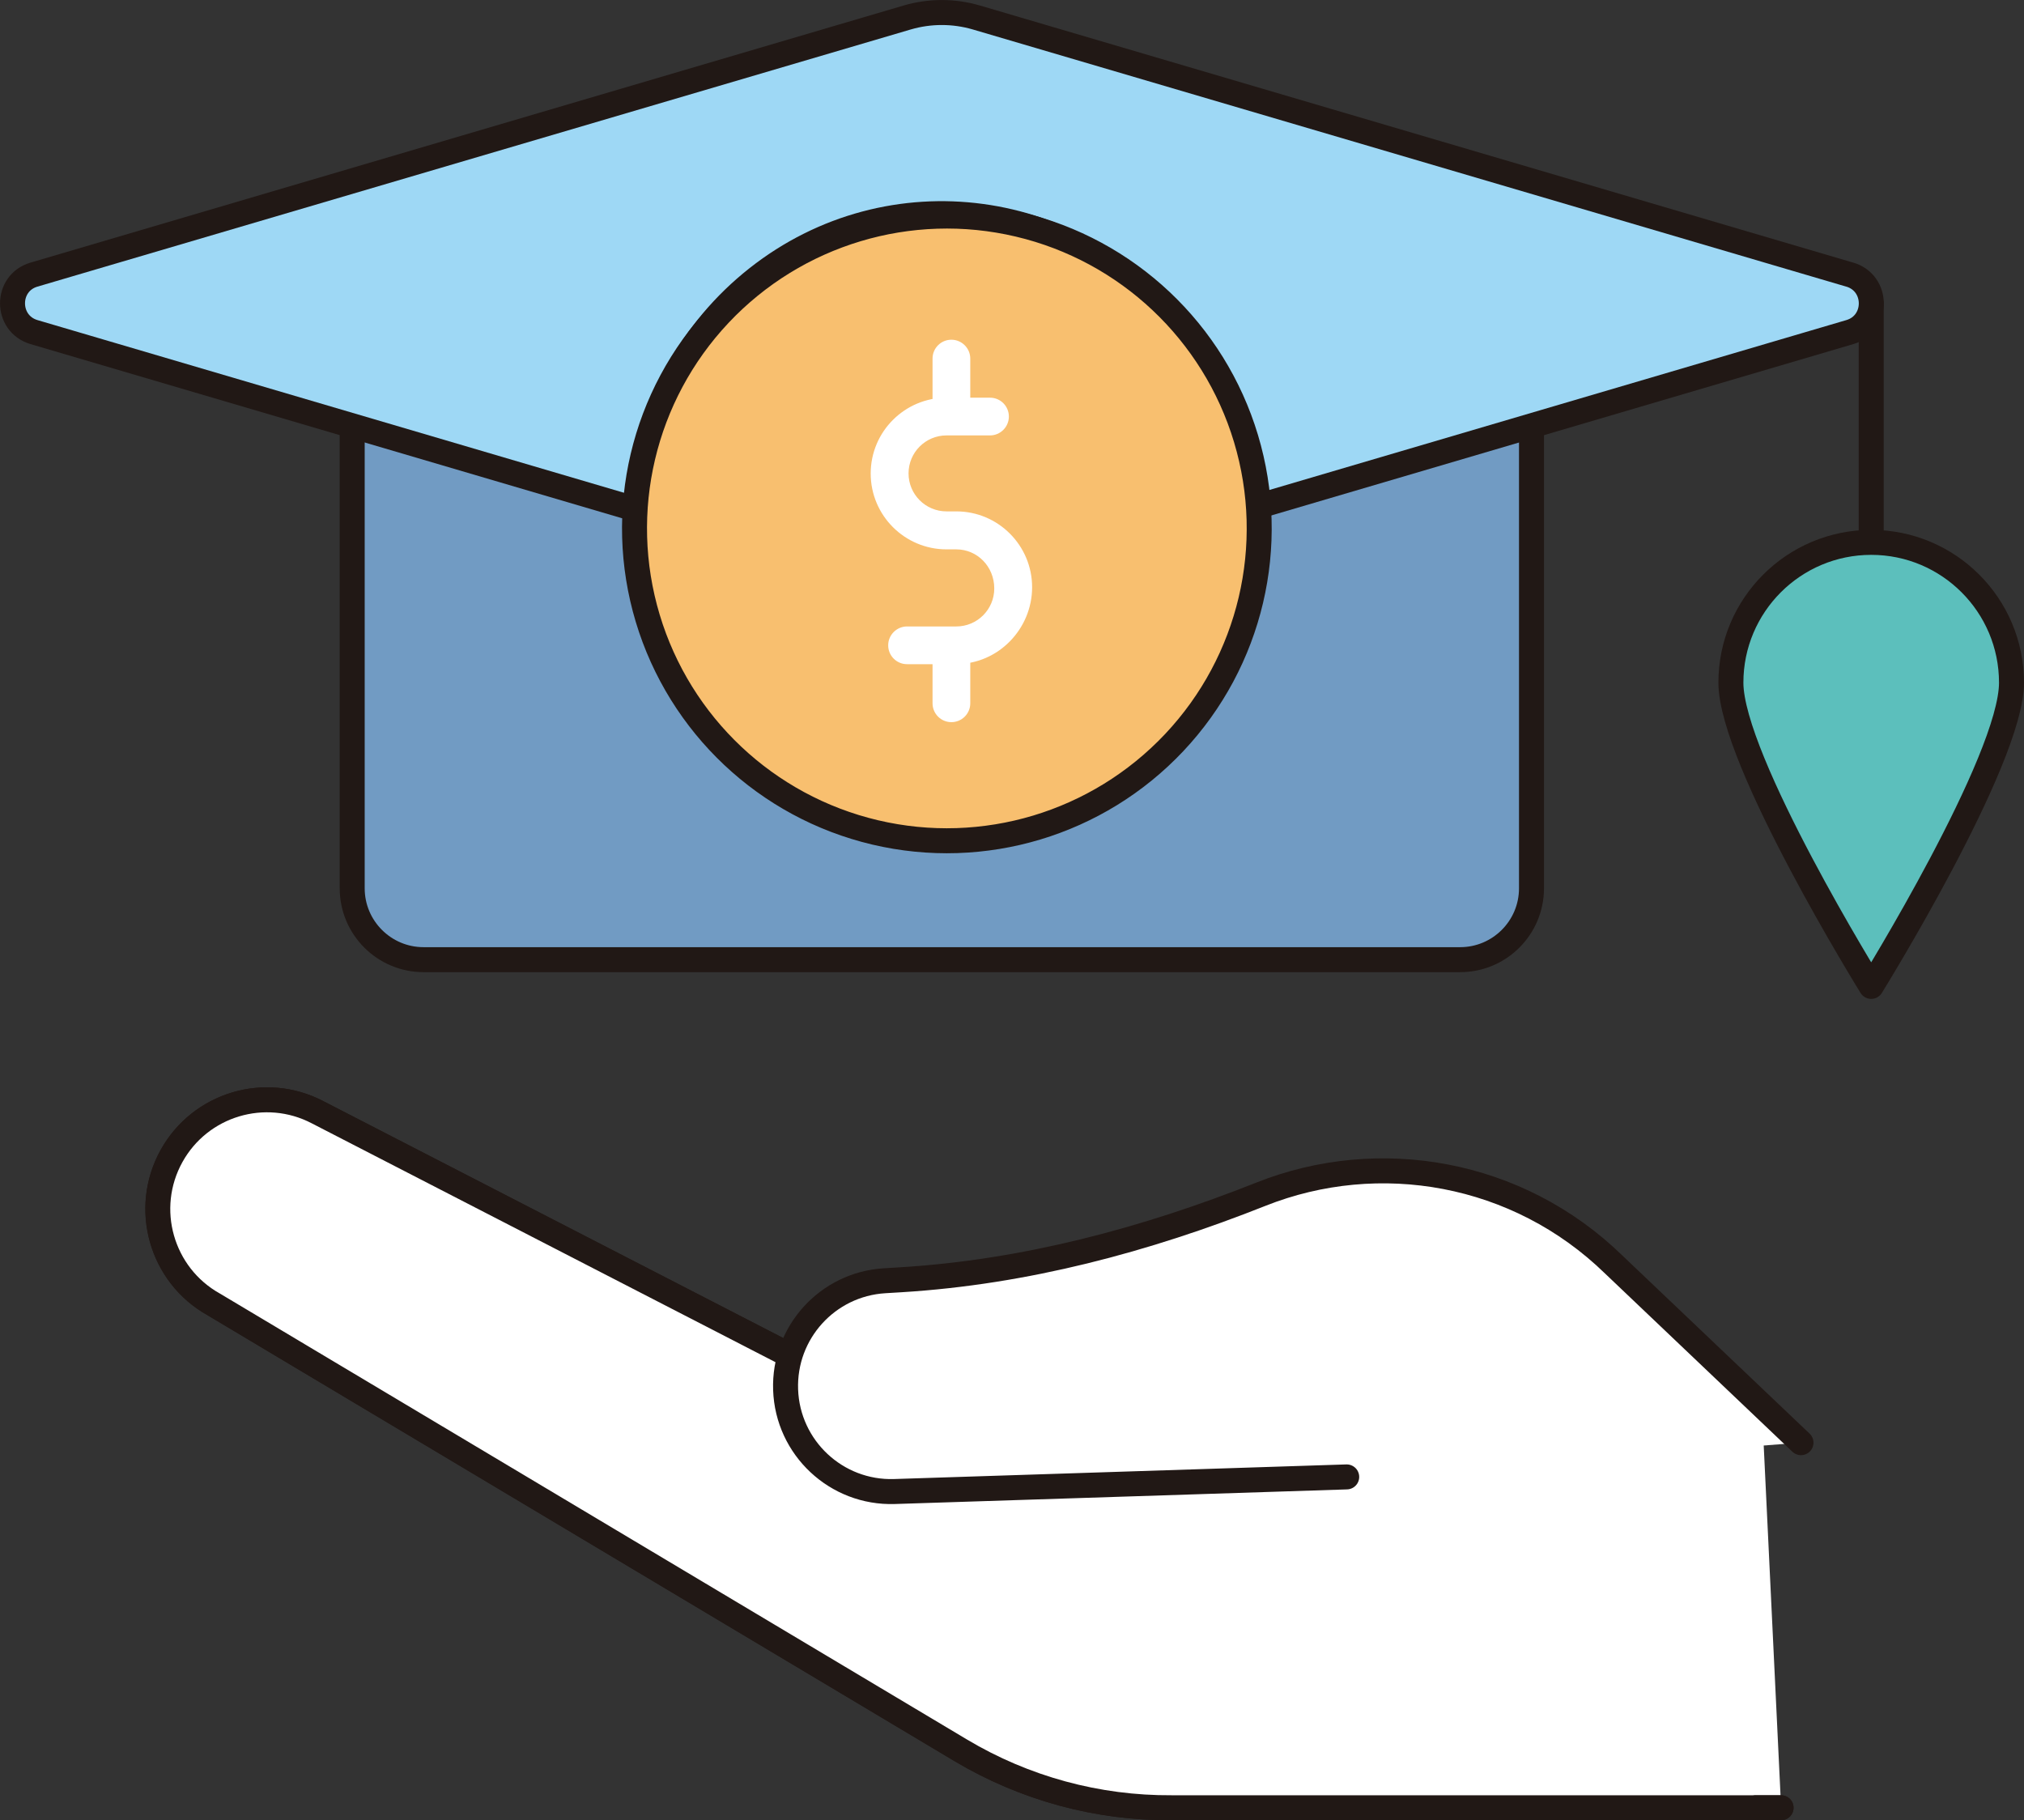 <?xml version="1.0" encoding="UTF-8"?><svg id="_レイヤー_2" xmlns="http://www.w3.org/2000/svg" viewBox="0 0 162 145.7"><rect x="0" y="0" width="162" height="145.7" fill="#333333" stroke="none"/><g id="_レイヤー_5"><g><g><g><path d="M28.19,34.08v37.02c0,3.15,2.56,5.71,5.71,5.71H116.87c3.15,0,5.71-2.56,5.71-5.71V34.08" style="fill:#719bc3; stroke:#211815; stroke-linecap:round; stroke-linejoin:round; stroke-width:2px;"/><line x1="149.77" y1="43.41" x2="149.77" y2="24.28" style="fill:#a3a1f4; stroke:#211815; stroke-linecap:round; stroke-linejoin:round; stroke-width:2px;"/><path d="M161,54.64c0-6.2-5.03-11.23-11.23-11.23s-11.23,5.03-11.23,11.23,11.23,24.31,11.23,24.31c0,0,11.23-18.11,11.23-24.31Z" style="fill:#5cbfbc; stroke:#211815; stroke-linecap:round; stroke-linejoin:round; stroke-width:2px;"/><path d="M148.05,21.98L78.15,1.4c-1.81-.53-3.73-.53-5.54,0L2.72,21.98c-2.29,.67-2.29,3.92,0,4.6l69.9,20.58c1.81,.53,3.73,.53,5.54,0l69.9-20.58c2.29-.67,2.29-3.92,0-4.6Z" style="fill:#9ed8f5; stroke:#211815; stroke-linecap:round; stroke-linejoin:round; stroke-width:2px;"/></g><g><path d="M141.05,113.27l-77.81-4.77-37.82-19.48c-4.2-2.19-9.38-.64-11.68,3.5-2.34,4.21-.83,9.53,3.37,11.88l59.79,35.69c5.11,3.05,10.95,4.64,16.9,4.6h48.76" style="fill:#fff; stroke:#211815; stroke-linecap:round; stroke-linejoin:round; stroke-width:2px;"/><path d="M63.23,108.5l-37.82-19.48c-4.2-2.19-9.38-.64-11.68,3.5-2.34,4.21-.83,9.53,3.37,11.88l59.79,35.69c5.11,3.05,10.95,4.64,16.9,4.6h48.76" style="fill:#fff; stroke:#211815; stroke-linecap:round; stroke-linejoin:round; stroke-width:2px;"/><path d="M107.79,118.21l-36.2,1.17c-4.65,.15-8.55-3.5-8.71-8.15h0c-.16-4.57,3.35-8.44,7.92-8.72l1.32-.08c9.93-.61,19.57-3.18,28.81-6.85,9.42-3.74,20.54-1.86,28.24,5.64l14.98,14.25" style="fill:#fff; stroke:#211815; stroke-linecap:round; stroke-linejoin:round; stroke-width:2px;"/></g><g><path d="M60.61,22.25c-10.62,8.38-12.62,24.01-4.46,34.91,8.16,10.9,23.39,12.95,34.01,4.58,10.62-8.38,12.62-24.01,4.46-34.91-8.16-10.9-23.39-12.95-34.01-4.58" style="fill:#f6d680; stroke:#211815; stroke-linecap:round; stroke-linejoin:round; stroke-width:2px;"/><g><line x1="75.39" y1="24.41" x2="75.39" y2="29.16" style="fill:none; stroke:#211815; stroke-linecap:round; stroke-linejoin:round; stroke-width:2px;"/><line x1="75.39" y1="54.82" x2="75.39" y2="59.57" style="fill:none; stroke:#211815; stroke-linecap:round; stroke-linejoin:round; stroke-width:2px;"/><path d="M67.69,50.65v.2c0,2.2,2.14,3.98,4.77,3.98h5.84c2.63,0,4.77-1.78,4.77-3.98v-4.88c0-2.2-2.13-3.98-4.77-3.98h-5.84c-2.63,0-4.77-1.78-4.77-3.98v-4.88c0-2.2,2.14-3.98,4.77-3.98h5.84c2.63,0,4.77,1.78,4.77,3.98h0" style="fill:none; stroke:#211815; stroke-linecap:round; stroke-linejoin:round; stroke-width:2px;"/></g></g></g><g><circle cx="75.78" cy="42.3" r="25" transform="translate(17.21 106.33) rotate(-76.72)" style="fill:#f8bf6f; stroke:#211815; stroke-miterlimit:10; stroke-width:2px;"/><g><g><path d="M79.25,33.34h-3.48c-2.52,0-4.55,2.04-4.55,4.55s2.04,4.55,4.55,4.55h.78c2.52,0,4.55,2.04,4.55,4.55v.08c0,2.52-2.04,4.55-4.55,4.55h-3.94l6.65-18.3Z" style="fill:#f8bf6f;"/><path d="M76.54,53.16h-3.94c-.84,0-1.51-.68-1.51-1.51s.68-1.51,1.51-1.51h3.94c1.68,0,3.04-1.36,3.04-3.04,0-1.76-1.36-3.13-3.04-3.13h-.78c-3.35,0-6.07-2.72-6.07-6.07s2.72-6.07,6.07-6.07h3.48c.84,0,1.51,.68,1.51,1.51s-.68,1.51-1.51,1.51h-3.48c-1.68,0-3.04,1.36-3.04,3.04s1.36,3.04,3.04,3.04h.78c3.35,0,6.07,2.72,6.07,6.07s-2.72,6.15-6.07,6.15Z" style="fill:#fff;"/></g><path d="M76.15,34.23c-.84,0-1.51-.68-1.51-1.51v-4.02c0-.84,.68-1.51,1.51-1.51s1.51,.68,1.51,1.51v4.02c0,.84-.68,1.51-1.51,1.51Z" style="fill:#fff;"/><path d="M76.15,57.8c-.84,0-1.51-.68-1.51-1.51v-4.02c0-.84,.68-1.51,1.51-1.51s1.51,.68,1.51,1.51v4.02c0,.84-.68,1.51-1.51,1.51Z" style="fill:#fff;"/></g></g></g></g></svg>